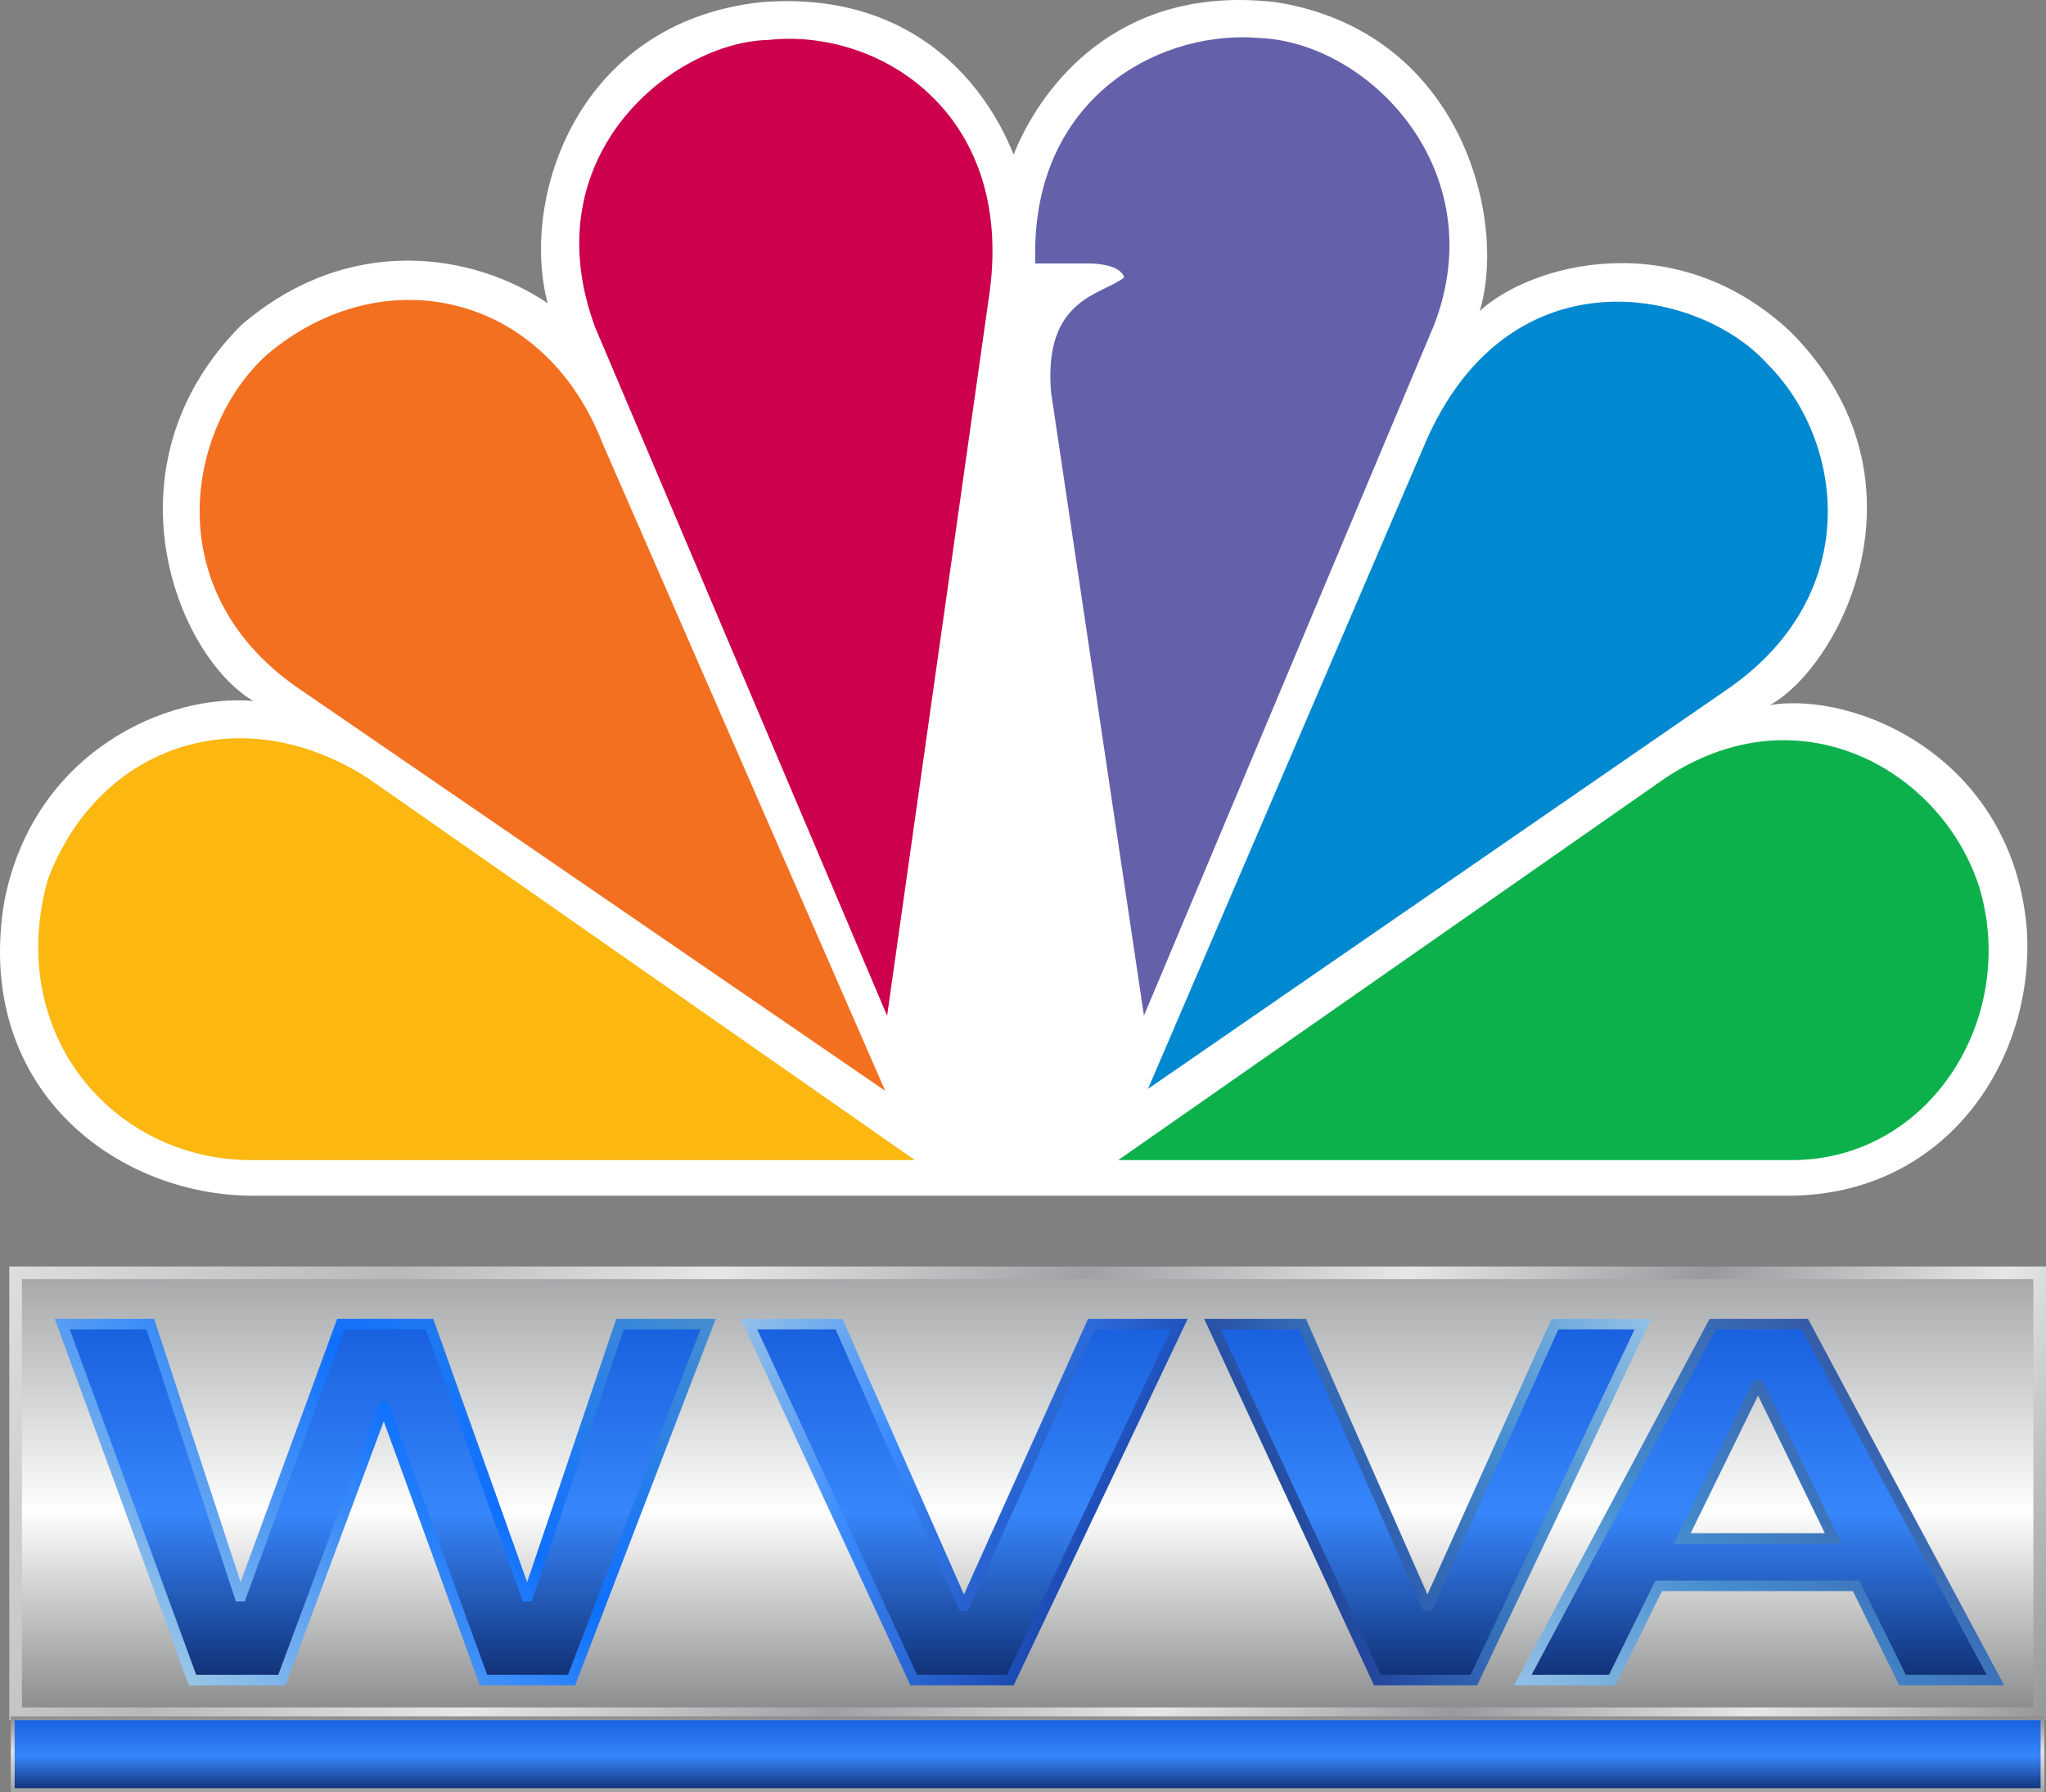 <?xml version="1.0" encoding="UTF-8" standalone="no"?>
<svg
   id="Layer_1"
   data-name="Layer 1"
   viewBox="0 0 214.25 187.689"
   version="1.1"
   sodipodi:docname="WVVA_NavIcon-01.svg"
   xml:space="preserve"
   width="214.25"
   height="187.689"
   inkscape:version="1.2.1 (9c6d41e, 2022-07-14)"
   xmlns:inkscape="http://www.inkscape.org/namespaces/inkscape"
   xmlns:sodipodi="http://sodipodi.sourceforge.net/DTD/sodipodi-0.dtd"
   xmlns:xlink="http://www.w3.org/1999/xlink"
   xmlns="http://www.w3.org/2000/svg"
   xmlns:svg="http://www.w3.org/2000/svg"><rect x="0" y="0" width="214.25" height="187.689" fill="#808080" stroke="none"/><sodipodi:namedview
     id="namedview296"
     pagecolor="#ffffff"
     bordercolor="#000000"
     borderopacity="0.25"
     inkscape:showpageshadow="2"
     inkscape:pageopacity="0.0"
     inkscape:pagecheckerboard="0"
     inkscape:deskcolor="#d1d1d1"
     showgrid="false"
     inkscape:zoom="1.4258095"
     inkscape:cx="82.409324"
     inkscape:cy="151.84356"
     inkscape:window-width="1728"
     inkscape:window-height="1051"
     inkscape:window-x="0"
     inkscape:window-y="38"
     inkscape:window-maximized="1"
     inkscape:current-layer="Layer_1" /><defs
     id="defs254"><style
       id="style182">.cls-1,.cls-2,.cls-3,.cls-4,.cls-5,.cls-6{stroke-miterlimit:10;}.cls-1{stroke-width:1.45px;fill:url(#linear-gradient);stroke:url(#linear-gradient-2);}.cls-2{stroke-width:0.44px;fill:url(#linear-gradient-3);stroke:url(#linear-gradient-4);}.cls-3,.cls-4,.cls-5,.cls-6{stroke-width:1.1px;}.cls-3{fill:url(#linear-gradient-5);stroke:url(#linear-gradient-6);}.cls-4{fill:url(#linear-gradient-7);stroke:url(#linear-gradient-8);}.cls-5{fill:url(#linear-gradient-9);stroke:url(#linear-gradient-10);}.cls-6{fill:url(#linear-gradient-11);stroke:url(#linear-gradient-12);}.cls-7{fill:#fff;}.cls-8{fill:#f37021;}.cls-9{fill:#cc004c;}.cls-10{fill:#6460aa;}.cls-11{fill:#0089d0;}.cls-12{fill:#0db14b;}.cls-13{fill:#fcb711;}</style><linearGradient
       id="linear-gradient"
       x1="189.07"
       y1="2.52"
       x2="189.07"
       y2="48.57"
       gradientUnits="userSpaceOnUse"
       gradientTransform="matrix(0.828,0,0,1.003,-48.925,130.778)"><stop
         offset="0"
         stop-color="#a4a7a8"
         id="stop184" /><stop
         offset="0.54"
         stop-color="#fefefe"
         id="stop186" /><stop
         offset="1"
         stop-color="#898a8b"
         id="stop188" /></linearGradient><linearGradient
       id="linear-gradient-2"
       x1="286.61"
       y1="93.84"
       x2="91.54"
       y2="-42.75"
       gradientUnits="userSpaceOnUse"
       gradientTransform="matrix(0.828,0,0,1.003,-48.925,130.778)"><stop
         offset="0"
         stop-color="#959698"
         id="stop191" /><stop
         offset="0.13"
         stop-color="#e6e7e8"
         id="stop193" /><stop
         offset="0.26"
         stop-color="#989a9d"
         id="stop195" /><stop
         offset="0.39"
         stop-color="#e6e7e8"
         id="stop197" /><stop
         offset="0.53"
         stop-color="#9fa1a4"
         id="stop199" /><stop
         offset="0.69"
         stop-color="#e6e7e8"
         id="stop201" /><stop
         offset="0.83"
         stop-color="#b7b9bb"
         id="stop203" /><stop
         offset="1"
         stop-color="#dddedf"
         id="stop205" /></linearGradient><linearGradient
       id="linear-gradient-3"
       x1="189.07"
       y1="49.13"
       x2="189.07"
       y2="56.62"
       gradientUnits="userSpaceOnUse"><stop
         offset="0"
         stop-color="#1960de"
         id="stop208" /><stop
         offset="0.53"
         stop-color="#3786fb"
         id="stop210" /><stop
         offset="1"
         stop-color="#103075"
         id="stop212" /></linearGradient><linearGradient
       id="linear-gradient-4"
       x1="189.07"
       y1="56.84"
       x2="189.07"
       y2="48.91"
       gradientUnits="userSpaceOnUse"
       gradientTransform="matrix(0.828,0,0,1.005,-48.946,130.577)"><stop
         offset="0"
         stop-color="#a1a3a6"
         id="stop215" /><stop
         offset="0.54"
         stop-color="#e2e3e4"
         id="stop217" /><stop
         offset="1"
         stop-color="#8c8c8e"
         id="stop219" /></linearGradient><linearGradient
       id="linear-gradient-5"
       x1="99.7"
       y1="7.83"
       x2="99.7"
       y2="45.11"
       xlink:href="#linear-gradient-3"
       gradientTransform="translate(-59.37,130.849)" /><linearGradient
       id="linear-gradient-6"
       x1="76.16"
       y1="42.66"
       x2="122.93"
       y2="-4.11"
       gradientUnits="userSpaceOnUse"
       gradientTransform="translate(-59.37,130.849)"><stop
         offset="0"
         stop-color="#98c6e8"
         id="stop223" /><stop
         offset="0.54"
         stop-color="#0e70ff"
         id="stop225" /><stop
         offset="1"
         stop-color="#468ed0"
         id="stop227" /></linearGradient><linearGradient
       id="linear-gradient-7"
       x1="160.32"
       y1="7.83"
       x2="160.32"
       y2="45.11"
       xlink:href="#linear-gradient-3"
       gradientTransform="translate(-59.37,130.849)" /><linearGradient
       id="linear-gradient-8"
       x1="174.74"
       y1="29.65"
       x2="136.69"
       y2="7.69"
       gradientUnits="userSpaceOnUse"
       gradientTransform="translate(-59.37,130.849)"><stop
         offset="0"
         stop-color="#1c4ab2"
         id="stop231" /><stop
         offset="0.53"
         stop-color="#3a8afe"
         id="stop233" /><stop
         offset="1"
         stop-color="#93c1e7"
         id="stop235" /></linearGradient><linearGradient
       id="linear-gradient-9"
       x1="208.86"
       y1="7.83"
       x2="208.86"
       y2="45.11"
       xlink:href="#linear-gradient-3"
       gradientTransform="translate(-59.37,130.849)" /><linearGradient
       id="linear-gradient-10"
       x1="194.07"
       y1="29.75"
       x2="232.44"
       y2="7.59"
       gradientUnits="userSpaceOnUse"
       gradientTransform="translate(-59.37,130.849)"><stop
         offset="0"
         stop-color="#22469d"
         id="stop239" /><stop
         offset="0.54"
         stop-color="#458dcf"
         id="stop241" /><stop
         offset="1"
         stop-color="#93c1e7"
         id="stop243" /></linearGradient><linearGradient
       id="linear-gradient-11"
       x1="243.58"
       y1="7.83"
       x2="243.58"
       y2="45.11"
       xlink:href="#linear-gradient-3"
       gradientTransform="translate(-59.37,130.849)" /><linearGradient
       id="linear-gradient-12"
       x1="260.85"
       y1="19.43"
       x2="226.27"
       y2="54.01"
       gradientUnits="userSpaceOnUse"
       gradientTransform="translate(-59.37,130.849)"><stop
         offset="0"
         stop-color="#345ba8"
         id="stop247" /><stop
         offset="0.54"
         stop-color="#458dcf"
         id="stop249" /><stop
         offset="1"
         stop-color="#93c1e7"
         id="stop251" /></linearGradient><linearGradient
       inkscape:collect="always"
       xlink:href="#linear-gradient-3"
       id="linearGradient569"
       gradientUnits="userSpaceOnUse"
       x1="189.07"
       y1="49.13"
       x2="189.07"
       y2="56.62"
       gradientTransform="matrix(0.828,0,0,1.005,-48.946,130.577)" /></defs><g
     id="g622"><path
       id="rect256"
       style="fill:url(#linear-gradient);stroke:url(#linear-gradient-2);stroke-width:1.321px;stroke-miterlimit:10"
       class="cls-1"
       d="m 1.636,133.305 h 211.953 v 46.179 H 1.636 Z" /><path
       id="rect258"
       style="fill:url(#linearGradient569);stroke:url(#linear-gradient-4);stroke-width:0.401px;stroke-miterlimit:10"
       class="cls-2"
       d="M 1.331,179.96 H 213.884 v 7.529 H 1.331 Z" /><path
       class="cls-3"
       d="M 6.52,138.679 H 15.74 l 9.36,28.5 h 0.14 l 10.45,-28.5 h 9.29 l 10.16,28.5 h 0.14 l 9.65,-28.5 h 9.22 l -14.3,37.28 h -9.22 l -10.37,-28.51 h -0.14 l -10.6,28.51 h -9.36 z"
       id="path280"
       style="fill:url(#linear-gradient-5);stroke:url(#linear-gradient-6)" /><path
       class="cls-4"
       d="m 78.43,138.679 h 9.43 l 13,29.5 h 0.15 l 13.28,-29.5 h 9.21 l -17.7,37.28 h -10.11 z"
       id="path282"
       style="fill:url(#linear-gradient-7);stroke:url(#linear-gradient-8)" /><path
       class="cls-5"
       d="m 126.96,138.679 h 9.44 l 13,29.5 h 0.15 l 13.28,-29.5 h 9.21 l -17.7,37.28 h -10.11 z"
       id="path284"
       style="fill:url(#linear-gradient-9);stroke:url(#linear-gradient-10)" /><path
       class="cls-6"
       d="m 179.35,138.679 h 9.65 l 19.95,37.28 h -9.72 l -4.86,-9.87 h -20.68 l -4.86,9.87 h -9.36 z m -3.19,22.45 h 15.81 l -7.76,-16 h -0.22 z"
       id="path286"
       style="fill:url(#linear-gradient-11);stroke:url(#linear-gradient-12)" /><path
       id="path3113"
       inkscape:connector-curvature="0"
       fill="#ffffff"
       d="M 106.144,16.195 C 102.833,7.932 94.771,-0.993 79.67,0.233 60.434,2.324 54.44,20.759 57.346,31.756 49.686,26.569 36.658,24.287 25.287,34.027 10.606,48.745 18.458,68.647 26.529,73.422 17.634,72.598 3.576,78.608 0.466,94.331 -2.842,113.852 12.039,125.232 26.529,125.232 h 160.682 c 16.756,0 26.053,-14.496 25.01,-28.166 -1.644,-17.842 -17.971,-24.688 -26.877,-23.221 7.441,-4.151 17.379,-23.652 2.268,-38.982 C 175.618,23.453 160.326,27.603 154.95,32.58 157.848,23.049 153.096,3.347 133.641,0.231 132.297,0.08 131.002,0 129.768,0 114.916,0.002 108.239,10.857 106.144,16.195"
       style="stroke-width:0.374" /><path
       id="path3115"
       inkscape:connector-curvature="0"
       fill="#0082C7"
       d="M 27.964,37.134 C 19.48,44.813 16.392,62.214 31.685,72.386 L 92.694,114.243 63.113,46.471 C 56.914,30.479 39.957,26.991 27.964,37.134"
       style="fill:#f37021;fill-opacity:1;stroke-width:0.374" /><path
       id="path3117"
       inkscape:connector-curvature="0"
       fill="#22B14C"
       d="M 80.48,4.183 C 70.564,4.385 55.673,16.195 62.3,34.228 L 92.894,106.383 103.645,30.49 C 106.133,11.632 91.862,2.927 80.48,4.183"
       style="fill:#cc004c;fill-opacity:1;stroke-width:0.374" /><path
       id="path3119"
       inkscape:connector-curvature="0"
       fill="#00A240"
       d="m 108.42,27.596 h 5.785 c 0,0 3.09,0 3.51,1.457 -2.277,1.859 -8.474,2.092 -7.651,12.023 l 9.726,65.297 30.386,-72.345 C 156.391,17.875 143.345,4.385 131.772,3.973 c -0.54,-0.039 -1.083,-0.07 -1.644,-0.07 -10.388,-3.7e-4 -22.291,7.549 -21.708,23.693"
       style="fill:#6460aa;fill-opacity:1;stroke-width:0.374" /><path
       id="path3121"
       inkscape:connector-curvature="0"
       fill="#F07800"
       d="m 148.953,47.086 -28.741,66.958 60.992,-42.077 c 14.059,-9.972 11.791,-25.915 3.922,-33.796 -3.299,-3.709 -9.357,-6.574 -15.774,-6.574 -7.581,-9.62e-4 -15.695,4.02 -20.398,15.489"
       style="fill:#0089d0;fill-opacity:1;stroke-width:0.374" /><path
       id="path3123"
       inkscape:connector-curvature="0"
       fill="#E96813"
       d="M 174.375,81.494 117.096,121.502 h 70.526 c 14.469,0 23.768,-14.919 19.634,-28.61 -2.768,-8.605 -10.959,-15.36 -20.466,-15.37 -4.002,0.002 -8.246,1.207 -12.415,3.971"
       style="fill:#0db14b;fill-opacity:1;stroke-width:0.374" /><path
       id="path3125"
       inkscape:connector-curvature="0"
       fill="#4D6DF3"
       d="M 26.32,121.502 H 95.805 L 38.513,81.494 C 25.277,72.989 10.394,77.965 5.021,92.077 0.467,108.232 11.838,121.502 26.32,121.502"
       style="fill:#fcb711;fill-opacity:1;stroke-width:0.374" /></g></svg>
